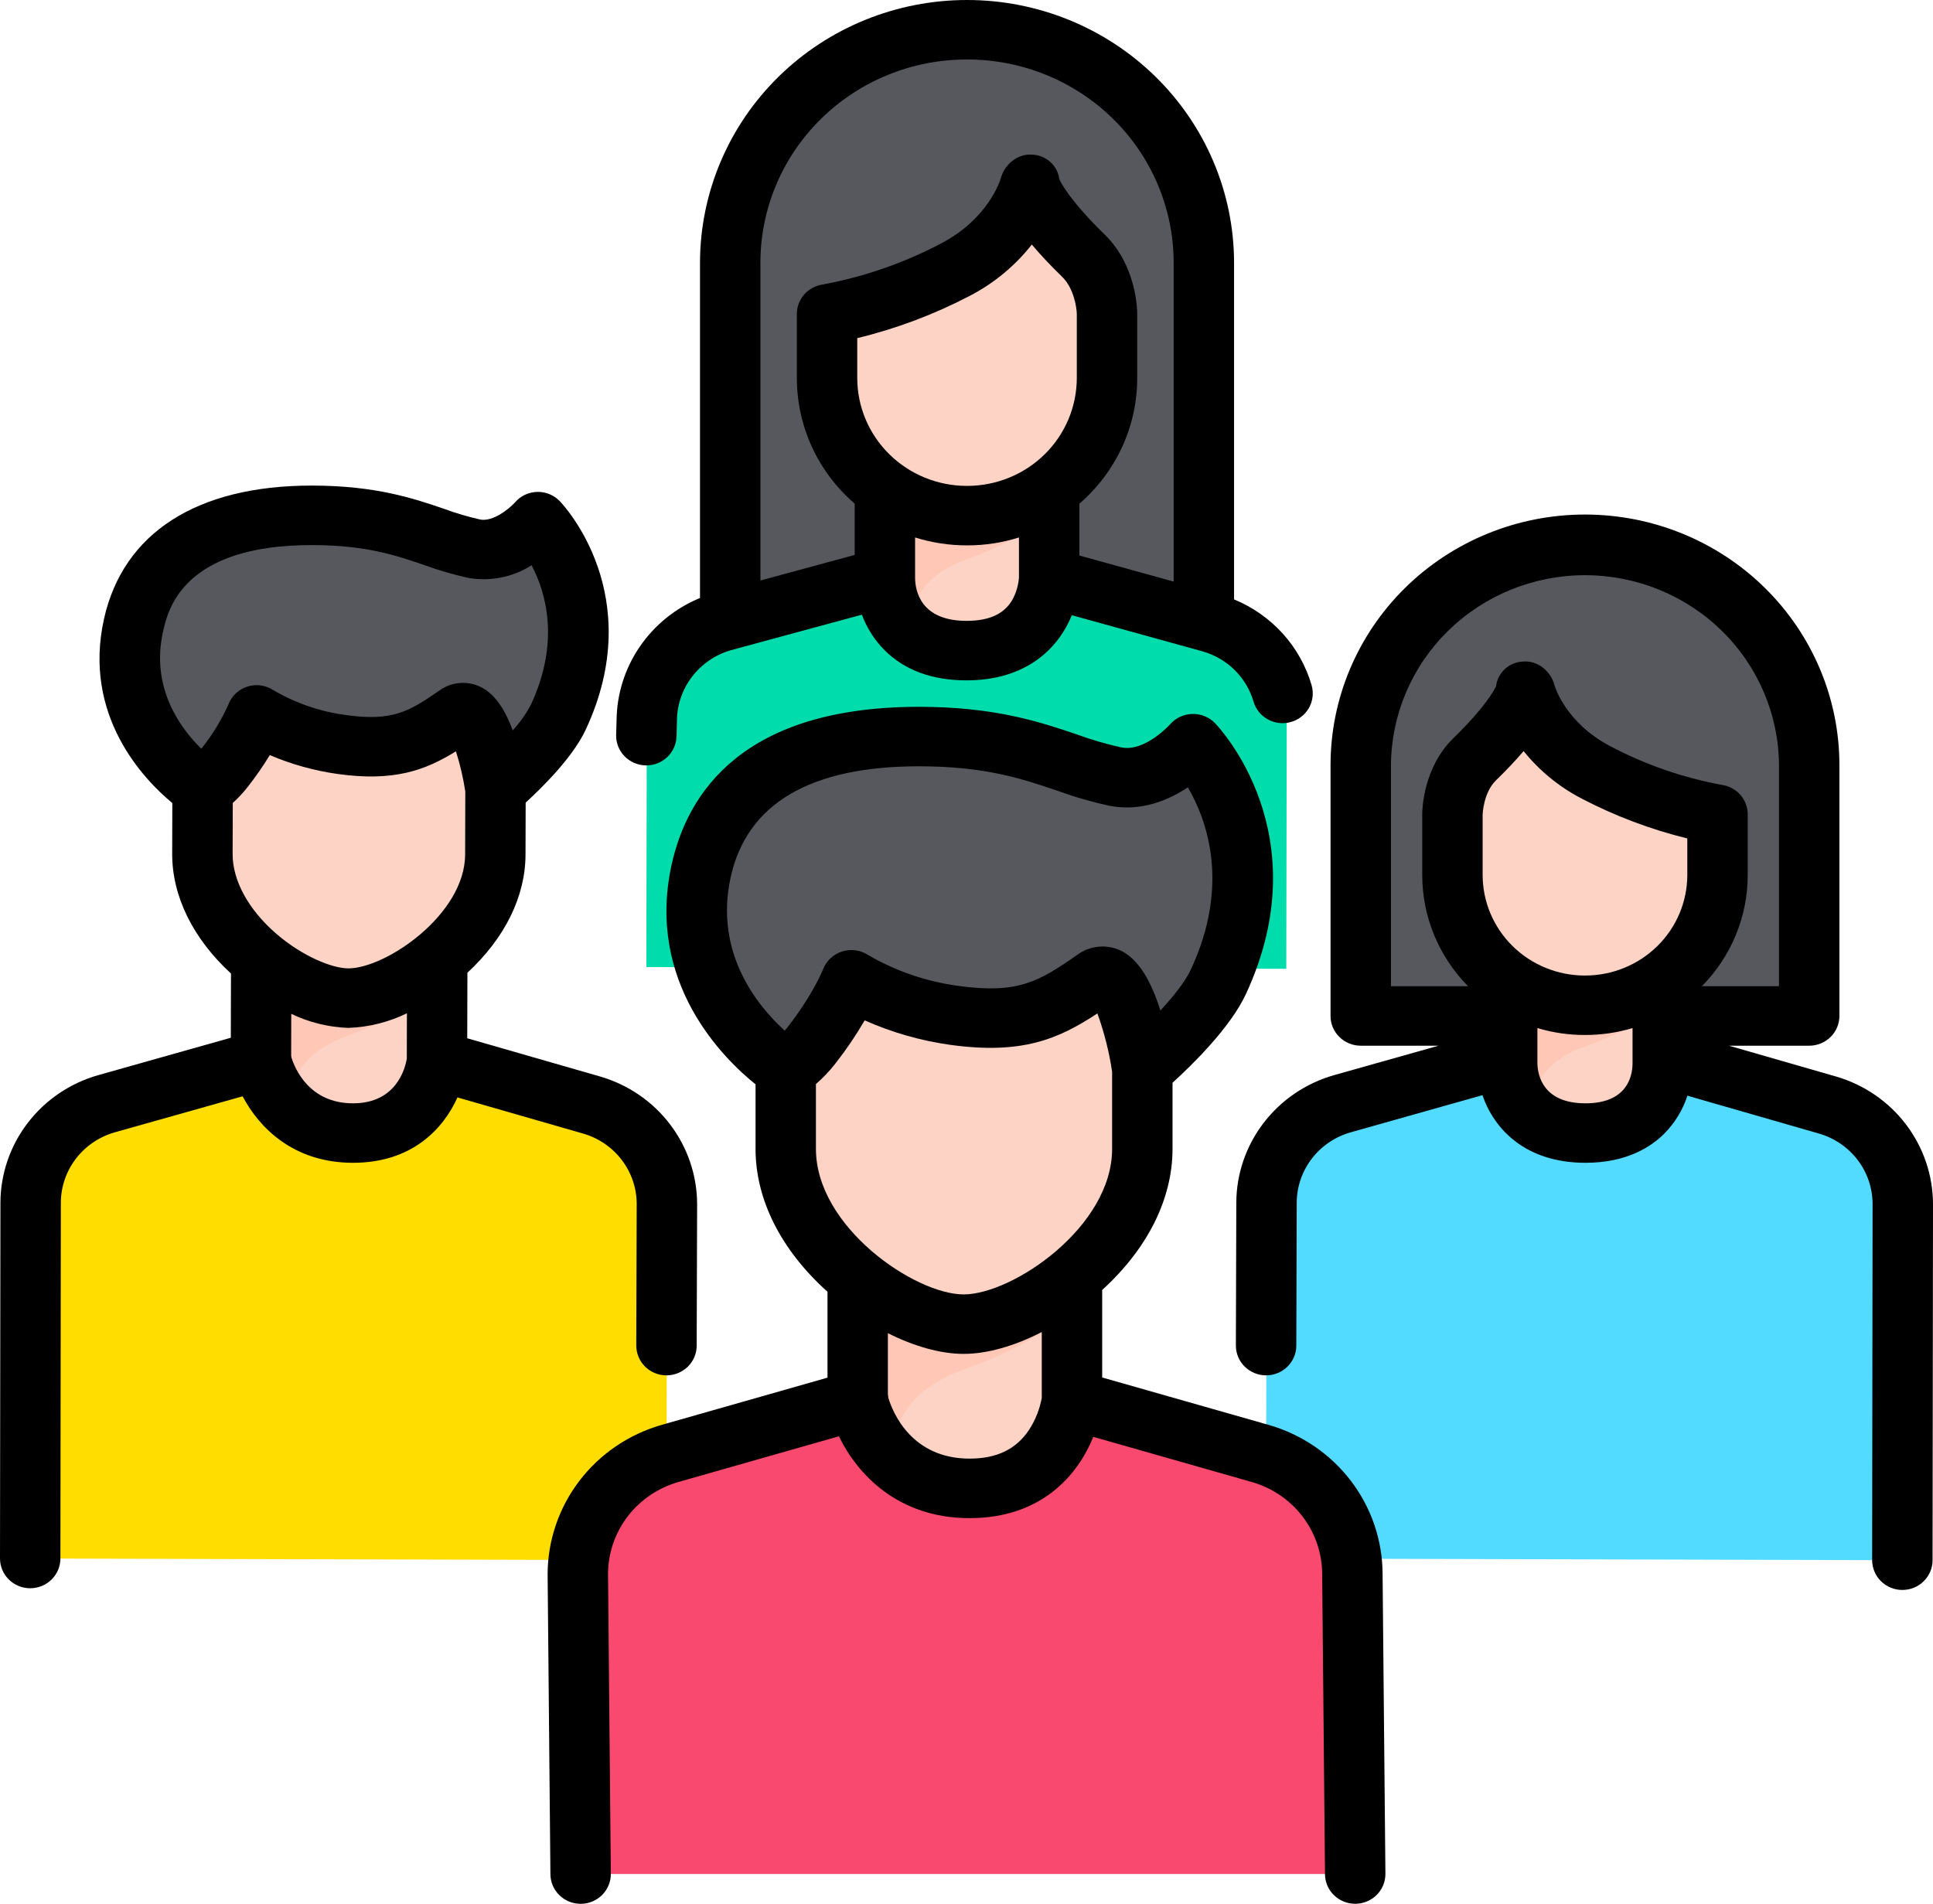 <?xml version="1.0" encoding="UTF-8"?>
<svg xmlns="http://www.w3.org/2000/svg" width="67" height="66" viewBox="0 0 67 66" fill="none">
  <g clip-path="url(#clip0_0_109)">
    <path d="M20.51 38.311L15.146 36.768L9.059 36.752L3.687 38.267C2.932 38.479 2.268 38.928 1.794 39.545C1.321 40.162 1.064 40.913 1.062 41.687L1.047 54.031L23.101 54.09L23.116 41.745C23.118 40.972 22.865 40.219 22.395 39.599C21.925 38.98 21.263 38.528 20.51 38.311Z" fill="#FFDD00"></path>
    <path d="M12.069 34.216C11.253 34.214 10.072 33.662 9.131 32.843C9.104 32.82 9.077 32.795 9.05 32.771L9.044 36.758C9.044 36.758 9.586 39.273 12.225 39.28C14.864 39.287 15.146 36.774 15.146 36.774V32.748C14.145 33.648 12.902 34.216 12.073 34.216H12.069Z" fill="#FFC7B5"></path>
    <path d="M63.347 38.311L57.633 36.752H52.241L46.523 38.266C45.769 38.478 45.105 38.927 44.631 39.544C44.158 40.161 43.901 40.913 43.898 41.686L43.883 54.031L65.938 54.09L65.953 41.745C65.955 40.972 65.702 40.219 65.232 39.599C64.762 38.98 64.101 38.528 63.347 38.311Z" fill="#52DBFF"></path>
    <path d="M33.519 1.031C31.346 1.027 29.261 1.873 27.721 3.383C26.182 4.893 25.314 6.944 25.31 9.084V22.768L41.727 22.785V9.084C41.723 6.944 40.855 4.893 39.316 3.383C37.776 1.873 35.691 1.027 33.519 1.031Z" fill="#56585E"></path>
    <path d="M41.977 21.594L36.366 20.042L30.672 20.025L25.058 21.549C24.299 21.763 23.631 22.214 23.155 22.834C22.679 23.455 22.42 24.211 22.418 24.988L22.403 33.527L44.584 33.587L44.599 25.048C44.601 24.27 44.346 23.512 43.873 22.889C43.4 22.266 42.735 21.812 41.977 21.594Z" fill="#00DCAB"></path>
    <path d="M54.937 18.9C53.918 18.898 52.909 19.094 51.968 19.476C51.026 19.858 50.169 20.419 49.448 21.127C48.726 21.835 48.153 22.676 47.761 23.602C47.37 24.529 47.167 25.522 47.165 26.525V35.221H62.709V26.525C62.707 25.522 62.504 24.529 62.112 23.602C61.721 22.676 61.148 21.835 60.426 21.127C59.704 20.419 58.848 19.858 57.906 19.476C56.965 19.094 55.956 18.898 54.937 18.9Z" fill="#56585E"></path>
    <path d="M46.875 54.563C46.875 53.621 46.564 52.705 45.99 51.953C45.416 51.2 44.609 50.652 43.691 50.391L37.156 48.529H29.746L23.212 50.391C22.294 50.652 21.487 51.2 20.912 51.953C20.338 52.705 20.028 53.621 20.028 54.563L20.125 64.969H46.972L46.875 54.563Z" fill="#FA496E"></path>
    <path d="M29.729 43.795V48.539C29.729 48.539 30.396 51.6 33.609 51.6C36.822 51.6 37.156 48.539 37.156 48.539V43.736C35.929 44.831 34.414 45.52 33.402 45.52C32.411 45.52 30.939 44.855 29.729 43.795Z" fill="#FCD3C4"></path>
    <path d="M33.402 45.52C32.411 45.52 30.939 44.855 29.729 43.795V48.539C29.927 49.291 30.32 49.979 30.87 50.535C30.973 49.114 31.723 48.079 33.426 47.471C35.461 46.743 36.778 45.859 37.156 45.17V43.736C35.929 44.831 34.414 45.52 33.402 45.52Z" fill="#FFC7B5"></path>
    <path d="M54.927 34.462C53.945 34.463 52.994 34.122 52.242 33.5V37.06C52.242 37.06 52.726 39.279 55.055 39.279C57.384 39.279 57.628 37.06 57.628 37.06V33.503C56.876 34.123 55.926 34.463 54.945 34.462L54.927 34.462Z" fill="#FCD3C4"></path>
    <path d="M54.947 34.462H54.927C53.945 34.463 52.994 34.122 52.242 33.5V37.06C52.385 37.605 52.67 38.104 53.069 38.508C53.144 37.476 53.688 36.726 54.923 36.285C56.399 35.757 57.354 35.117 57.628 34.616V33.503C56.877 34.123 55.927 34.463 54.947 34.462Z" fill="#FFC7B5"></path>
    <path d="M33.508 17.49C32.472 17.491 31.468 17.134 30.672 16.481V20.209C30.672 20.209 31.183 22.557 33.648 22.557C36.112 22.557 36.368 20.209 36.368 20.209V16.479C35.571 17.133 34.566 17.491 33.528 17.49H33.508Z" fill="#FCD3C4"></path>
    <path d="M33.529 17.49H33.508C32.472 17.491 31.468 17.134 30.672 16.481V20.209C30.824 20.786 31.125 21.313 31.547 21.74C31.626 20.65 32.201 19.857 33.507 19.39C35.068 18.832 36.078 18.155 36.368 17.626V16.479C35.571 17.133 34.566 17.491 33.529 17.49Z" fill="#FFC7B5"></path>
    <path d="M12.069 34.216C11.253 34.214 10.072 33.662 9.131 32.843C9.103 32.819 9.073 32.792 9.044 32.765V36.769C9.044 36.769 9.592 39.28 12.227 39.28C14.863 39.28 15.137 36.769 15.137 36.769V32.756C14.138 33.651 12.899 34.216 12.073 34.216H12.069Z" fill="#FCD3C4"></path>
    <path d="M12.077 35.893C13.746 35.297 14.827 34.572 15.137 34.006V32.756C14.138 33.651 12.899 34.216 12.073 34.216H12.069C11.253 34.214 10.072 33.662 9.131 32.843C9.103 32.819 9.073 32.792 9.044 32.765V36.769C9.207 37.386 9.53 37.95 9.98 38.407C10.065 37.24 10.68 36.392 12.077 35.893Z" fill="#FFC7B5"></path>
    <path d="M16.054 24.319C15.891 24.322 15.733 24.374 15.603 24.469C14.677 25.112 14.03 25.503 12.866 25.503C12.543 25.5 12.221 25.476 11.902 25.429C10.916 25.298 9.969 24.971 9.117 24.466L8.702 24.191L8.529 24.653C8.526 24.66 8.241 25.401 7.442 26.42C7.317 26.58 7.176 26.726 7.019 26.856L7.017 26.855L7.015 29.6C7.007 32.356 10.286 34.599 12.067 34.604C13.848 34.609 17.161 32.383 17.168 29.627L17.172 25.587C16.929 24.889 16.573 24.319 16.054 24.319Z" fill="#FCD3C4"></path>
    <path d="M18.642 18.087C18.642 18.087 17.629 19.26 16.433 19.022C14.93 18.722 13.803 17.873 10.836 17.865C8.634 17.859 5.358 18.363 4.622 21.683C3.828 25.268 7.017 27.337 7.017 27.337C7.298 27.152 7.545 26.921 7.749 26.655C8.599 25.568 8.892 24.786 8.892 24.786C9.793 25.326 10.797 25.675 11.842 25.811C13.812 26.086 14.642 25.605 15.825 24.785C16.712 24.168 17.17 27.364 17.17 27.364C17.17 27.364 18.836 25.959 19.345 24.868C21.246 20.793 18.642 18.087 18.642 18.087Z" fill="#56585E"></path>
    <path d="M27.234 31V39.831C27.234 43.186 31.234 45.906 33.401 45.906C35.569 45.906 39.594 43.186 39.594 39.831V31H27.234Z" fill="#FCD3C4"></path>
    <path d="M27.235 37.077C27.235 37.077 23.345 34.569 24.301 30.203C25.185 26.158 29.172 25.535 31.851 25.535C35.463 25.535 36.837 26.565 38.669 26.925C40.125 27.211 41.354 25.78 41.354 25.78C41.354 25.78 44.533 29.065 42.233 34.032C41.618 35.361 39.594 37.077 39.594 37.077C39.594 37.077 39.027 33.188 37.948 33.942C36.512 34.944 35.503 35.532 33.103 35.205C31.831 35.042 30.607 34.62 29.509 33.967C29.509 33.967 29.156 34.92 28.123 36.246C27.877 36.571 27.576 36.852 27.234 37.078" fill="#56585E"></path>
    <path d="M55.316 26.775C53.325 25.73 52.875 24.041 52.875 24.041C52.875 24.041 52.719 24.757 51.116 26.32C50.343 27.072 50.343 28.23 50.343 28.23V30.334C50.343 30.927 50.462 31.514 50.692 32.062C50.923 32.61 51.26 33.108 51.686 33.527C52.112 33.947 52.617 34.279 53.173 34.506C53.73 34.733 54.326 34.85 54.928 34.85H54.947C56.162 34.85 57.328 34.374 58.188 33.527C59.048 32.68 59.531 31.532 59.531 30.334V28.23C58.058 27.964 56.636 27.473 55.316 26.775Z" fill="#FCD3C4"></path>
    <path d="M37.554 8.867C35.861 7.217 35.696 6.461 35.696 6.461C35.696 6.461 35.221 8.244 33.119 9.348C31.725 10.085 30.223 10.604 28.667 10.885V13.107C28.667 14.372 29.177 15.586 30.085 16.48C30.993 17.375 32.225 17.877 33.509 17.877H33.529C34.813 17.877 36.045 17.375 36.953 16.48C37.861 15.586 38.371 14.372 38.371 13.107V10.885C38.371 10.885 38.37 9.662 37.554 8.867Z" fill="#FCD3C4"></path>
    <path d="M43.982 49.401L38.203 47.755V44.721C39.776 43.289 40.641 41.562 40.641 39.831V37.537C41.305 36.935 42.645 35.628 43.186 34.46C45.751 28.921 42.262 25.223 42.112 25.068C42.011 24.964 41.889 24.882 41.753 24.828C41.618 24.773 41.473 24.747 41.327 24.751C41.18 24.755 41.037 24.789 40.904 24.85C40.772 24.912 40.655 25 40.559 25.109C40.551 25.119 39.685 26.072 38.874 25.913C38.348 25.797 37.831 25.646 37.327 25.462C36.066 25.035 34.498 24.504 31.852 24.504C25.755 24.504 23.824 27.485 23.277 29.986C22.389 34.05 25.058 36.684 26.188 37.592V39.832C26.188 41.588 27.073 43.34 28.682 44.783V47.761L22.921 49.402C21.786 49.73 20.789 50.411 20.079 51.343C19.369 52.275 18.984 53.409 18.981 54.574L19.078 64.98C19.081 65.252 19.192 65.512 19.389 65.703C19.584 65.895 19.849 66.002 20.125 66.002H20.135C20.273 66.001 20.409 65.973 20.535 65.92C20.662 65.867 20.776 65.79 20.873 65.693C20.969 65.597 21.045 65.482 21.096 65.356C21.148 65.231 21.174 65.097 21.172 64.961L21.075 54.565C21.077 53.847 21.315 53.15 21.752 52.576C22.19 52.003 22.804 51.584 23.502 51.382L29.077 49.794C29.716 51.104 31.118 52.631 33.609 52.631C36.098 52.631 37.362 51.137 37.894 49.813L43.4 51.382C44.1 51.584 44.715 52.005 45.153 52.58C45.59 53.155 45.827 53.854 45.828 54.573L45.926 64.979C45.928 65.251 46.04 65.511 46.236 65.702C46.432 65.893 46.697 66.001 46.973 66.001H46.983C47.12 65.999 47.256 65.972 47.383 65.918C47.509 65.865 47.624 65.788 47.72 65.692C47.816 65.595 47.892 65.481 47.944 65.355C47.995 65.23 48.021 65.095 48.02 64.96L47.922 54.563C47.918 53.399 47.532 52.268 46.822 51.337C46.112 50.407 45.116 49.728 43.982 49.401ZM25.324 30.42C25.883 27.863 28.079 26.566 31.851 26.566C34.148 26.566 35.418 26.996 36.646 27.412C37.239 27.628 37.847 27.803 38.465 27.936C39.338 28.107 40.264 27.893 41.139 27.317L41.172 27.295C41.831 28.422 42.646 30.657 41.281 33.604C41.082 34.034 40.662 34.556 40.22 35.034C39.919 34.062 39.467 33.216 38.79 32.93C38.555 32.831 38.297 32.794 38.043 32.824C37.789 32.854 37.547 32.95 37.343 33.1C36.015 34.028 35.286 34.461 33.247 34.183C32.133 34.038 31.061 33.674 30.094 33.111C29.963 33.025 29.813 32.968 29.656 32.947C29.5 32.925 29.34 32.939 29.189 32.986C29.039 33.034 28.901 33.115 28.786 33.222C28.672 33.33 28.583 33.461 28.527 33.607C28.524 33.615 28.197 34.456 27.293 35.618C27.262 35.658 27.231 35.695 27.2 35.731C26.289 34.906 24.746 33.065 25.324 30.42ZM28.281 37.582C28.528 37.368 28.754 37.13 28.954 36.873C29.327 36.397 29.667 35.896 29.971 35.374C30.921 35.797 31.927 36.084 32.959 36.226C35.403 36.559 36.663 36.039 38.037 35.134C38.274 35.79 38.445 36.466 38.547 37.155V39.831C38.547 42.54 35.096 44.875 33.401 44.875C31.715 44.875 28.281 42.54 28.281 39.831L28.281 37.582ZM33.609 50.568C31.598 50.568 30.948 48.976 30.79 48.461C30.788 48.422 30.783 48.382 30.775 48.343V46.219C31.689 46.678 32.608 46.937 33.401 46.937C34.217 46.937 35.168 46.663 36.109 46.18V48.464C36.036 48.859 35.886 49.236 35.666 49.574C35.22 50.243 34.547 50.568 33.609 50.568H33.609Z" fill="black"></path>
    <path d="M20.216 39.3C20.751 39.456 21.22 39.778 21.554 40.218C21.888 40.658 22.069 41.193 22.069 41.742L22.054 46.648C22.054 46.783 22.081 46.917 22.133 47.042C22.185 47.168 22.262 47.282 22.359 47.378C22.456 47.474 22.571 47.55 22.698 47.602C22.825 47.654 22.961 47.681 23.099 47.681H23.101C23.378 47.681 23.644 47.573 23.841 47.38C24.037 47.188 24.147 46.926 24.148 46.653L24.163 41.748C24.162 40.752 23.834 39.783 23.229 38.985C22.624 38.187 21.773 37.603 20.803 37.321L16.195 35.995L16.201 33.722C17.498 32.525 18.211 31.081 18.215 29.63L18.22 27.825C18.794 27.301 19.856 26.251 20.301 25.298C22.472 20.642 19.532 17.509 19.406 17.378C19.306 17.272 19.184 17.189 19.049 17.133C18.914 17.077 18.768 17.05 18.622 17.053C18.475 17.057 18.331 17.09 18.199 17.152C18.066 17.215 17.949 17.303 17.854 17.413C17.647 17.645 17.08 18.096 16.645 18.011C16.222 17.916 15.806 17.793 15.399 17.643C14.352 17.285 13.048 16.84 10.843 16.834H10.804C6.822 16.834 4.265 18.477 3.603 21.464C2.861 24.815 4.984 27.021 5.973 27.841L5.968 29.597C5.964 31.07 6.687 32.536 8.006 33.751L8 35.977L3.399 37.275C2.427 37.552 1.573 38.132 0.964 38.926C0.354 39.721 0.021 40.688 0.015 41.685L6.64349e-07 54.029C-0 54.303 0.11 54.565 0.306 54.759C0.502 54.953 0.768 55.062 1.046 55.062H1.047C1.324 55.062 1.59 54.953 1.787 54.76C1.983 54.567 2.093 54.305 2.094 54.032L2.109 41.689C2.112 41.139 2.296 40.606 2.632 40.168C2.968 39.73 3.439 39.41 3.975 39.257L8.409 38.007C8.985 39.099 10.172 40.307 12.222 40.312H12.236C14.276 40.312 15.361 39.142 15.857 38.046L20.216 39.3ZM9.564 32.361C8.607 31.528 8.059 30.523 8.063 29.602L8.068 27.837C8.255 27.668 8.428 27.483 8.583 27.285C8.861 26.931 9.118 26.562 9.351 26.178C10.101 26.498 10.891 26.718 11.701 26.832C13.641 27.103 14.732 26.713 15.803 26.046C15.948 26.502 16.056 26.968 16.128 27.441L16.122 29.624C16.116 31.71 13.366 33.575 12.071 33.572C11.516 33.571 10.476 33.154 9.564 32.361H9.564ZM5.649 21.904C5.814 21.159 6.315 18.897 10.801 18.897H10.837C12.693 18.902 13.72 19.253 14.713 19.592C15.208 19.773 15.715 19.921 16.23 20.033C16.992 20.168 17.777 20.012 18.425 19.596C18.919 20.533 19.425 22.237 18.398 24.438C18.228 24.758 18.017 25.055 17.77 25.322C17.476 24.508 17.083 23.994 16.597 23.786C16.375 23.692 16.131 23.656 15.89 23.683C15.649 23.711 15.42 23.8 15.226 23.942C14.174 24.672 13.596 25.014 11.993 24.79C11.107 24.673 10.254 24.381 9.485 23.933C9.354 23.845 9.204 23.787 9.047 23.764C8.89 23.741 8.73 23.754 8.579 23.801C8.428 23.848 8.29 23.929 8.175 24.037C8.06 24.145 7.972 24.277 7.917 24.424C7.671 24.972 7.355 25.488 6.978 25.958C6.255 25.25 5.218 23.849 5.649 21.904ZM12.235 38.25H12.228C10.722 38.246 10.226 37.058 10.101 36.66C10.099 36.636 10.096 36.612 10.092 36.588L10.096 35.148C10.71 35.444 11.381 35.61 12.065 35.635H12.074C12.779 35.61 13.472 35.438 14.104 35.129L14.1 36.7C14.041 37.051 13.734 38.25 12.235 38.25Z" fill="black"></path>
    <path d="M63.64 37.321L59.929 36.253H62.709C62.987 36.253 63.253 36.144 63.449 35.951C63.646 35.758 63.756 35.495 63.756 35.222V26.525C63.756 24.221 62.827 22.012 61.173 20.382C59.519 18.753 57.276 17.838 54.937 17.838C52.598 17.838 50.355 18.753 48.701 20.382C47.047 22.012 46.118 24.221 46.118 26.525V35.222C46.118 35.495 46.228 35.758 46.425 35.951C46.621 36.144 46.887 36.253 47.165 36.253H49.859L46.235 37.275C45.264 37.552 44.411 38.131 43.801 38.926C43.191 39.72 42.858 40.687 42.852 41.683L42.837 46.648C42.837 46.921 42.946 47.184 43.142 47.377C43.338 47.571 43.604 47.681 43.881 47.681H43.884C44.161 47.681 44.427 47.573 44.623 47.38C44.82 47.187 44.93 46.926 44.931 46.653L44.946 41.688C44.949 41.139 45.133 40.606 45.469 40.168C45.805 39.729 46.276 39.41 46.812 39.257L51.383 37.968C51.785 39.137 52.866 40.312 54.955 40.312C56.377 40.312 57.224 39.764 57.684 39.303C58.052 38.932 58.327 38.481 58.488 37.986L63.053 39.3C63.588 39.456 64.058 39.779 64.392 40.219C64.726 40.659 64.906 41.194 64.906 41.744L64.891 54.089C64.891 54.224 64.918 54.358 64.971 54.483C65.023 54.608 65.1 54.722 65.197 54.818C65.294 54.914 65.409 54.99 65.537 55.042C65.663 55.094 65.799 55.121 65.937 55.121H65.938C66.216 55.121 66.482 55.013 66.678 54.819C66.874 54.626 66.985 54.364 66.985 54.091L67 41.748C66.999 40.752 66.671 39.783 66.066 38.985C65.461 38.187 64.61 37.604 63.64 37.321ZM51.39 30.334V28.231C51.39 28.224 51.417 27.477 51.852 27.054C52.239 26.677 52.554 26.339 52.81 26.039C53.357 26.72 54.043 27.281 54.823 27.686C55.982 28.291 57.211 28.755 58.484 29.068V30.335C58.483 31.259 58.11 32.145 57.447 32.798C56.783 33.451 55.884 33.819 54.947 33.82H54.927C53.989 33.819 53.09 33.451 52.427 32.798C51.764 32.145 51.391 31.259 51.39 30.335V30.334ZM48.212 26.525C48.223 24.775 48.936 23.1 50.196 21.867C51.456 20.633 53.16 19.941 54.937 19.941C56.713 19.941 58.418 20.633 59.678 21.867C60.938 23.1 61.651 24.775 61.662 26.525V34.19H58.989C60.008 33.158 60.578 31.774 60.578 30.334V28.231C60.578 27.984 60.487 27.744 60.323 27.557C60.159 27.37 59.932 27.247 59.683 27.211C58.329 26.962 57.022 26.508 55.808 25.866C54.279 25.063 53.9 23.821 53.888 23.78C53.769 23.286 53.315 22.895 52.801 22.934C52.566 22.941 52.34 23.032 52.166 23.189C51.993 23.346 51.882 23.56 51.855 23.791C51.788 23.936 51.471 24.524 50.38 25.587C49.327 26.613 49.296 28.069 49.296 28.231V30.335C49.296 31.775 49.866 33.158 50.885 34.191H48.212V26.525ZM56.585 36.894C56.578 37.308 56.401 38.25 54.955 38.25C53.489 38.25 53.301 37.292 53.288 36.875V35.641C53.82 35.801 54.372 35.882 54.927 35.881H54.947C55.502 35.882 56.054 35.801 56.586 35.641V36.884C56.586 36.896 56.585 36.889 56.585 36.895V36.894Z" fill="black"></path>
    <path d="M22.373 26.535H22.403C22.675 26.535 22.937 26.43 23.132 26.243C23.327 26.056 23.441 25.801 23.449 25.533L23.463 25.016C23.463 25.007 23.463 24.998 23.463 24.989C23.466 24.437 23.65 23.901 23.987 23.46C24.324 23.019 24.797 22.697 25.335 22.541L29.874 21.31C30.044 21.77 30.311 22.188 30.658 22.539C31.354 23.234 32.31 23.587 33.5 23.587C35.567 23.587 36.685 22.482 37.15 21.328L41.683 22.582C42.103 22.702 42.486 22.924 42.795 23.229C43.104 23.535 43.329 23.912 43.45 24.326C43.527 24.589 43.706 24.811 43.95 24.943C44.193 25.075 44.479 25.107 44.746 25.03C45.013 24.955 45.238 24.777 45.372 24.538C45.506 24.298 45.538 24.016 45.461 23.753C45.268 23.091 44.927 22.48 44.462 21.965C43.996 21.451 43.42 21.046 42.774 20.78V9.083C42.765 6.671 41.786 4.361 40.051 2.658C38.316 0.956 35.968 0 33.519 0C31.07 0 28.721 0.956 26.987 2.658C25.252 4.361 24.273 6.671 24.263 9.083V20.731C23.413 21.082 22.686 21.67 22.172 22.424C21.658 23.177 21.38 24.062 21.371 24.97L21.356 25.475C21.348 25.748 21.451 26.013 21.642 26.212C21.832 26.411 22.095 26.527 22.373 26.535ZM37.323 13.107C37.322 14.098 36.922 15.048 36.211 15.749C35.499 16.45 34.534 16.844 33.528 16.845H33.508C32.502 16.844 31.537 16.45 30.826 15.749C30.114 15.048 29.714 14.098 29.713 13.107V11.723C31.069 11.394 32.378 10.902 33.611 10.258C34.45 9.823 35.184 9.216 35.764 8.478C36.04 8.806 36.386 9.179 36.818 9.599C37.221 9.992 37.319 10.666 37.323 10.884V13.107ZM35.093 20.788C34.812 21.284 34.291 21.524 33.5 21.524C31.907 21.524 31.723 20.477 31.718 20.039C31.719 20.034 31.719 20.029 31.718 20.024V18.633C32.297 18.815 32.901 18.907 33.508 18.907H33.528C34.136 18.908 34.74 18.815 35.318 18.633V20.024C35.298 20.291 35.221 20.552 35.093 20.788ZM33.519 2.062C35.413 2.059 37.23 2.797 38.573 4.114C39.916 5.43 40.673 7.217 40.68 9.083V20.163L37.413 19.259V17.461C38.042 16.918 38.547 16.249 38.893 15.498C39.239 14.747 39.418 13.931 39.417 13.107V10.885C39.417 10.715 39.386 9.2 38.291 8.133C37.114 6.987 36.783 6.358 36.716 6.21C36.688 5.982 36.578 5.771 36.406 5.616C36.234 5.46 36.011 5.37 35.778 5.362C35.27 5.319 34.816 5.702 34.687 6.187C34.67 6.243 34.266 7.576 32.626 8.437C31.337 9.116 29.951 9.597 28.514 9.864C28.266 9.9 28.038 10.023 27.874 10.21C27.71 10.398 27.62 10.637 27.62 10.885V13.107C27.62 13.931 27.798 14.747 28.144 15.498C28.49 16.249 28.995 16.918 29.625 17.461V19.238L26.357 20.125V9.083C26.363 7.217 27.121 5.43 28.464 4.114C29.806 2.797 31.624 2.059 33.519 2.062Z" fill="black"></path>
  </g>
  <defs>
    <clipPath id="clip0_0_109">
      <rect width="67" height="66" fill="white"></rect>
    </clipPath>
  </defs>
</svg>
